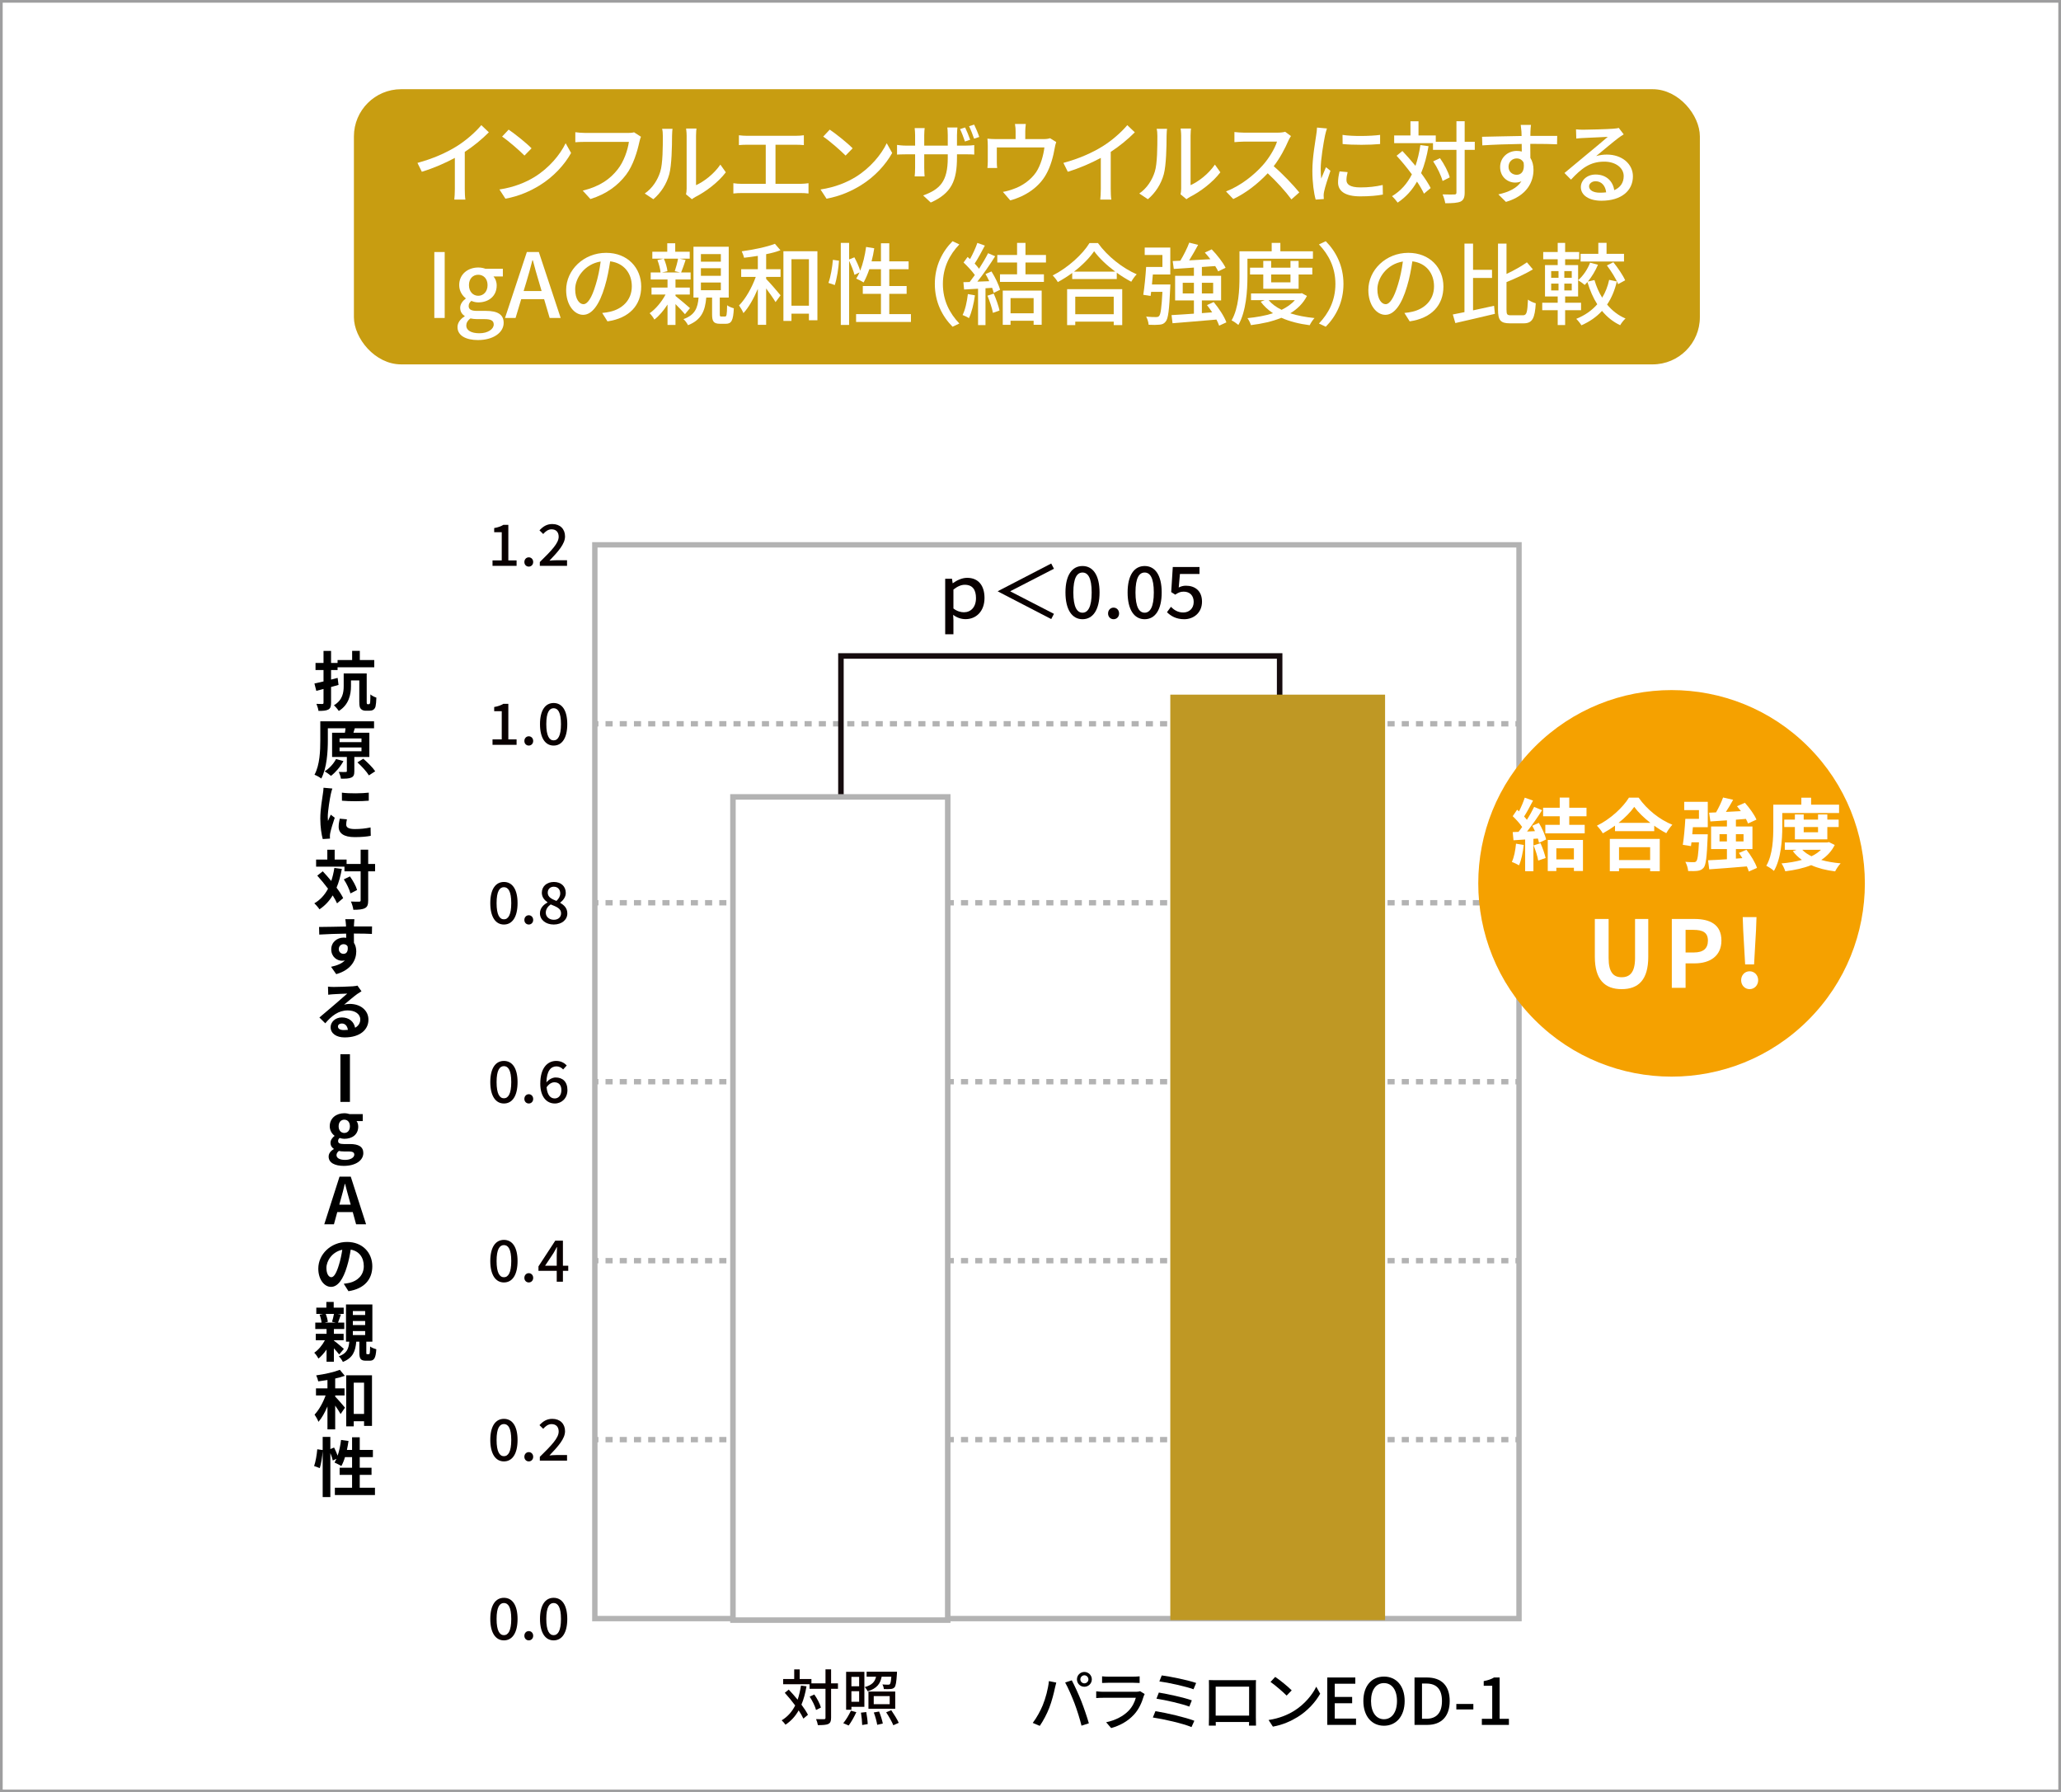 <?xml version="1.0" encoding="UTF-8"?><svg id="b" xmlns="http://www.w3.org/2000/svg" viewBox="0 0 1151.5 1001.5"><rect x="0" y="0" width="1151.5" height="1001.5" fill="#333333" stroke="none"/><defs><style>.e{fill:#bf9824;}.f,.g{stroke-width:3px;}.f,.g,.h{stroke:#b3b3b3;}.f,.g,.h,.i,.j{stroke-miterlimit:10;}.f,.g,.i{fill:none;}.g{stroke-dasharray:3.972 3.972;}.k{fill:#c89d11;}.l,.h,.j{fill:#fff;}.m{fill:#090000;}.h,.i{stroke-width:3.085px;}.i{stroke:#160c0e;}.j{stroke:#9e9e9f;stroke-width:1.5px;}.n{fill:#f5a100;}</style></defs><g id="c"><g id="d"><rect class="j" x=".75" y=".75" width="1150" height="1000"/><rect class="k" x="197.734" y="49.846" width="752" height="153.763" rx="26.383" ry="26.383"/><path class="l" d="M255.027,81.829c5.197-3.199,10.496-7.849,13.895-11.897l4.199,3.999c-3.797,3.849-8.496,7.698-13.445,10.947v20.745c0,2.05.1,4.799.35,5.898h-6.199c.15-1.1.301-3.849.301-5.898v-17.396c-5.248,2.849-11.848,5.748-18.447,7.748l-2.449-4.949c8.75-2.35,16.246-5.748,21.797-9.197Z"/><path class="l" d="M298.676,98.874c8.049-4.948,14.297-12.446,17.348-18.845l3.049,5.448c-3.6,6.499-9.748,13.297-17.545,18.096-5.051,3.1-11.398,6.049-19.146,7.448l-3.35-5.148c8.348-1.25,14.848-4.049,19.645-6.999ZM296.976,82.878l-3.949,4.05c-2.598-2.649-8.797-8.099-12.496-10.598l3.648-3.899c3.5,2.35,9.998,7.549,12.797,10.447Z"/><path class="l" d="M357.223,79.329c-1.1,5.099-3.398,13.047-7.449,18.346-4.547,5.948-10.797,10.697-19.895,13.547l-4.297-4.699c9.797-2.399,15.445-6.648,19.543-11.896,3.449-4.35,5.6-10.748,6.25-15.347h-24.545c-2.15,0-4.148.1-5.398.2v-5.599c1.4.2,3.748.399,5.398.399h24.244c.85,0,2.1-.05,3.199-.35l3.85,2.499c-.4.8-.65,1.899-.9,2.899Z"/><path class="l" d="M368.883,95.976c1.449-4.449,1.449-14.197,1.449-19.945,0-1.7-.102-2.899-.4-4.049h5.799c-.051.399-.25,2.249-.25,3.999,0,5.698-.199,16.346-1.551,21.345-1.5,5.498-4.648,10.397-8.898,13.996l-4.797-3.199c4.348-2.999,7.197-7.548,8.648-12.146ZM383.629,105.423v-29.593c0-2.05-.301-3.699-.301-3.999h5.799c-.051.3-.25,1.949-.25,3.999v27.644c4.35-1.95,9.998-6.199,13.596-11.497l3.051,4.299c-4.25,5.648-11.297,10.897-17.047,13.796-.898.5-1.5.95-1.898,1.25l-3.301-2.749c.199-.85.352-2,.352-3.149Z"/><path class="l" d="M417.281,75.88h27.344c1.551,0,3.148-.1,4.5-.3v5.499c-1.4-.15-3.051-.2-4.5-.2h-11.348v21.845h14.098c1.598,0,3.049-.2,4.348-.35v5.748c-1.35-.2-3.299-.25-4.348-.25h-32.992c-1.449,0-3.051.05-4.648.25v-5.748c1.5.25,3.199.35,4.648.35h13.445v-21.845h-10.547c-1.1,0-3.148.05-4.449.2v-5.499c1.301.2,3.301.3,4.449.3Z"/><path class="l" d="M478.078,98.874c8.047-4.948,14.297-12.446,17.346-18.845l3.049,5.448c-3.598,6.499-9.746,13.297-17.545,18.096-5.049,3.1-11.396,6.049-19.146,7.448l-3.348-5.148c8.348-1.25,14.846-4.049,19.645-6.999ZM476.379,82.878l-3.949,4.05c-2.6-2.649-8.797-8.099-12.496-10.598l3.648-3.899c3.5,2.35,9.996,7.549,12.797,10.447Z"/><path class="l" d="M520.029,113.171l-4.248-3.949c9.348-3.449,13.746-7.748,13.746-20.994v-2h-13.148v7.498c0,2,.152,4.149.201,4.849h-5.549c.102-.699.25-2.799.25-4.849v-7.498h-4.898c-2.35,0-4.398.1-5.199.15v-5.399c.65.101,2.898.4,5.199.4h4.898v-5.799c0-1.199-.1-2.699-.25-3.999h5.598c-.098.7-.25,2.199-.25,4.049v5.749h13.148v-5.799c0-1.999-.15-3.649-.25-4.349h5.648c-.051.699-.25,2.35-.25,4.349v5.799h4.648c2.449,0,4.051-.15,5-.3v5.299c-.75-.101-2.551-.15-4.949-.15h-4.699v1.699c0,12.897-2.949,20.046-14.646,25.244ZM542.023,78.079l-2.898,1c-.75-2.149-1.75-4.998-2.75-6.948l2.85-.899c.9,1.85,2.15,4.898,2.799,6.848ZM547.123,76.531l-2.9.949c-.75-2.199-1.799-4.998-2.799-6.948l2.85-.899c.949,1.899,2.199,4.898,2.85,6.898Z"/><path class="l" d="M572.828,73.431v4.299h10.098c2,0,3-.25,3.75-.5l3.449,2.149c-.352.851-.701,2.45-.852,3.399-.75,4.349-2.148,9.998-4.799,14.646-3.85,6.948-11.047,12.097-20.045,14.547l-4.098-4.749c1.898-.3,4.199-.95,5.996-1.649,4.602-1.55,9.598-4.949,12.598-9.398,2.6-3.999,4.051-9.447,4.6-13.796h-26.594v8.197c0,1,.049,2.45.201,3.3h-5.449c.1-1.05.199-2.5.199-3.6v-8.748c0-1.1-.051-2.898-.199-4.049,1.549.15,3,.25,4.848.25h10.898v-4.299c0-1.25-.051-2.35-.352-4.148h6.051c-.201,1.799-.301,2.898-.301,4.148Z"/><path class="l" d="M615.93,81.829c5.197-3.199,10.496-7.849,13.895-11.897l4.199,3.999c-3.797,3.849-8.496,7.698-13.445,10.947v20.745c0,2.05.1,4.799.35,5.898h-6.199c.15-1.1.301-3.849.301-5.898v-17.396c-5.248,2.849-11.848,5.748-18.447,7.748l-2.449-4.949c8.75-2.35,16.246-5.748,21.797-9.197Z"/><path class="l" d="M645.184,95.976c1.449-4.449,1.449-14.197,1.449-19.945,0-1.7-.1-2.899-.4-4.049h5.799c-.051.399-.25,2.249-.25,3.999,0,5.698-.199,16.346-1.549,21.345-1.5,5.498-4.65,10.397-8.898,13.996l-4.799-3.199c4.348-2.999,7.199-7.548,8.648-12.146ZM659.93,105.423v-29.593c0-2.05-.301-3.699-.301-3.999h5.799c-.049.3-.248,1.949-.248,3.999v27.644c4.348-1.95,9.996-6.199,13.596-11.497l3.049,4.299c-4.25,5.648-11.297,10.897-17.047,13.796-.898.5-1.5.95-1.898,1.25l-3.299-2.749c.199-.85.35-2,.35-3.149Z"/><path class="l" d="M719.826,78.63c-1.748,4.099-4.697,9.747-8.197,14.246,5.148,4.398,11.197,10.848,14.297,14.646l-4.398,3.899c-3.301-4.499-8.299-9.998-13.248-14.597-5.35,5.698-12.096,11.047-19.244,14.396l-4.051-4.249c8.098-3.1,15.598-9.098,20.547-14.646,3.398-3.799,6.746-9.298,7.947-13.197h-18.346c-1.949,0-4.648.25-5.449.301v-5.649c1,.15,3.898.351,5.449.351h18.545c1.85,0,3.498-.2,4.35-.5l3.25,2.399c-.352.5-1.102,1.749-1.451,2.6Z"/><path class="l" d="M740.332,75.58c-.848,4.099-2.449,13.497-2.449,18.846,0,1.749.102,3.499.301,5.349.85-2.05,1.85-4.499,2.648-6.349l2.5,2c-1.299,3.799-3.049,9.147-3.549,11.646-.15.7-.299,1.75-.25,2.3,0,.5.049,1.25.1,1.85l-4.549.3c-.998-3.499-1.85-9.397-1.85-16.146,0-7.448,1.602-15.945,2.15-19.944.199-1.25.4-2.8.449-4.149l5.549.5c-.35.899-.85,2.899-1.051,3.799ZM752.281,100.624c0,2.25,1.75,4.099,7.797,4.099,4.5,0,8.248-.399,12.447-1.35l.1,5.349c-3.148.601-7.297,1-12.646,1-8.498,0-12.396-2.949-12.396-7.798,0-1.8.25-3.699.85-6.148l4.498.399c-.449,1.75-.648,3.1-.648,4.449ZM771.076,75.38v5.1c-5.699.55-15.146.6-20.945,0l-.049-5.1c5.746.9,15.795.7,20.994,0Z"/><path class="l" d="M798.131,81.679c-.949,5.648-2.299,10.647-4.148,15.046,2.248,3.05,4.148,5.949,5.35,8.349l-3.75,3.149c-.898-1.95-2.25-4.3-3.898-6.749-2.699,4.799-6.25,8.698-10.797,11.747-.602-.899-2.199-2.749-3.15-3.599,4.898-2.949,8.498-7.049,11.098-12.197-2.699-3.649-5.699-7.298-8.549-10.397l3.25-2.649c2.398,2.5,4.898,5.398,7.297,8.298,1.201-3.499,2.102-7.348,2.75-11.597l4.549.6ZM823.975,83.729h-5.648v23.844c0,2.85-.65,4.199-2.248,5.049-1.701.75-4.4.95-8.598.95-.201-1.35-.852-3.55-1.5-4.949,2.998.1,5.697.1,6.547.05.852,0,1.199-.25,1.199-1.1v-23.844h-13.096v-3.749h-21.695v-4.299h9.1v-7.898h4.498v7.898h9.646v3.549h11.547v-11.497h4.6v11.497h5.648v4.499ZM805.98,101.124c-.75-2.899-2.949-7.548-5.25-10.947l3.799-1.8c2.35,3.3,4.699,7.748,5.449,10.747l-3.998,2Z"/><path class="l" d="M855.078,73.431c-.049.6-.049,1.5-.049,2.499h14.996l-.1,4.699c-2.949-.149-7.699-.25-14.947-.25.051,2.699.051,5.599.051,7.849,1.15,1.799,1.748,4.099,1.748,6.648,0,6.647-3.547,14.496-15.395,17.945l-4.25-4.199c5.898-1.3,10.498-3.499,12.898-7.348-1,.499-2.201.749-3.5.749-4.051,0-8.398-2.999-8.398-8.697,0-5.249,4.25-8.998,9.297-8.998,1,0,1.949.1,2.801.35,0-1.3-.051-2.799-.051-4.249-7.598.101-15.797.4-21.994.8l-.15-4.799c5.648-.1,14.945-.35,22.094-.449-.049-1.101-.049-1.95-.098-2.55-.152-1.6-.301-3.149-.402-3.649h5.75c-.15.65-.301,2.949-.301,3.649ZM847.381,97.675c2.6,0,4.549-2.05,3.898-6.748-.799-1.65-2.248-2.399-3.898-2.399-2.299,0-4.549,1.699-4.549,4.698,0,2.75,2.148,4.449,4.549,4.449Z"/><path class="l" d="M884.533,72.482c2.6,0,13.998-.301,16.697-.551,1.748-.149,2.648-.25,3.199-.449l2.748,3.599c-1.049.65-2.1,1.35-3.15,2.149-2.547,1.899-8.695,7.099-12.246,9.998,2-.6,4-.85,6-.85,8.348,0,14.545,5.148,14.545,12.146,0,7.948-6.348,13.646-17.596,13.646-6.898,0-11.496-3.049-11.496-7.598,0-3.699,3.299-7.049,8.246-7.049,6.199,0,9.75,3.999,10.398,8.748,3.449-1.499,5.299-4.199,5.299-7.848,0-4.699-4.6-8.099-10.848-8.099-7.998,0-12.697,3.749-18.596,10.048l-3.648-3.699c3.898-3.199,10.148-8.447,13.098-10.897,2.799-2.299,8.598-7.098,11.098-9.298-2.65.101-11.299.5-13.898.65-1.25.05-2.549.15-3.699.3l-.148-5.148c1.25.149,2.799.2,3.998.2ZM893.832,107.673c1.25,0,2.449-.051,3.547-.2-.398-3.649-2.598-6.198-5.898-6.198-2.098,0-3.648,1.35-3.648,2.849,0,2.199,2.449,3.55,6,3.55Z"/><path class="l" d="M242.658,140.831h5.799v36.841h-5.799v-36.841Z"/><path class="l" d="M255.609,182.771c0-2.299,1.449-4.449,3.998-5.998v-.25c-1.4-.85-2.5-2.3-2.5-4.549,0-2.149,1.549-3.999,3.1-5.1v-.199c-1.898-1.45-3.648-4.049-3.648-7.349,0-6.198,4.949-9.848,10.646-9.848,1.549,0,2.949.3,3.998.7h9.75v4.299h-5.25c1.051,1.1,1.801,2.949,1.801,5.049,0,5.998-4.551,9.447-10.299,9.447-1.248,0-2.65-.3-3.85-.85-.898.8-1.5,1.55-1.5,2.899,0,1.649,1.102,2.699,4.6,2.699h5.049c6.5,0,9.898,2,9.898,6.698,0,5.299-5.598,9.598-14.396,9.598-6.6,0-11.396-2.449-11.396-7.248ZM275.853,181.322c0-2.3-1.799-3-5.15-3h-4.148c-1.299,0-2.549-.149-3.699-.399-1.648,1.199-2.348,2.6-2.348,3.999,0,2.699,2.799,4.299,7.348,4.299,4.799,0,7.998-2.35,7.998-4.898ZM272.404,159.326c0-3.649-2.299-5.799-5.199-5.799s-5.197,2.1-5.197,5.799,2.348,5.948,5.197,5.948,5.199-2.249,5.199-5.948Z"/><path class="l" d="M294.355,140.831h6.699l12.195,36.841h-6.148l-3.098-10.497h-12.797l-3.15,10.497h-5.898l12.197-36.841ZM292.555,162.626h10.049l-1.451-4.949c-1.248-3.999-2.348-8.098-3.449-12.247h-.25c-1.049,4.199-2.199,8.248-3.398,12.247l-1.5,4.949Z"/><path class="l" d="M339.402,179.572l-2.949-4.699c1.699-.149,3.199-.399,4.449-.699,6.398-1.45,12.098-6.148,12.098-14.196,0-7.249-4.398-12.997-12.098-13.947-.699,4.499-1.551,9.348-3,14.047-3,10.197-7.148,15.846-12.098,15.846-4.947,0-9.496-5.498-9.496-13.847,0-11.197,9.797-20.795,22.344-20.795,11.996,0,19.596,8.398,19.596,18.846,0,10.498-6.697,17.696-18.846,19.445ZM325.957,169.974c2.248,0,4.598-3.249,6.896-10.947,1.25-3.949,2.15-8.498,2.75-12.896-8.998,1.449-14.248,9.247-14.248,15.446,0,5.748,2.451,8.397,4.602,8.397Z"/><path class="l" d="M382.703,175.573c-1.1-1.35-3.301-3.649-5.299-5.648v11.647h-4.449v-11.397c-2.15,3.349-4.748,6.398-7.348,8.397-.551-1.05-1.701-2.649-2.65-3.549,3.25-2.199,6.699-6.299,8.898-10.447h-7.848v-3.899h8.947v-4.499h-9.396v-3.948h5.498c-.15-1.9-.9-4.799-1.75-6.898l3.4-.8h-6.25v-3.85h8.348v-4.749h4.449v4.749h8.098v3.85h-5.748l3.449.75c-.85,2.499-1.699,5.099-2.498,6.948h5.297v3.948h-8.447v4.499h7.998v3.899h-7.998v.8c2.1,1.649,6.898,5.698,8.098,6.798l-2.799,3.399ZM370.906,144.531c1,2.199,1.799,5.049,2,6.998l-3,.7h9.996l-2.898-.7c.65-1.949,1.449-4.849,1.85-6.998h-7.947ZM405.047,176.872c.9,0,1.102-.7,1.199-6.299.801.7,2.65,1.4,3.75,1.7-.301,6.898-1.398,8.647-4.398,8.647h-3.301c-3.648,0-4.447-1.35-4.447-5.349v-9.298h-3.25c-.65,7.398-2.65,12.447-10.197,15.446-.449-1-1.648-2.649-2.549-3.399,6.398-2.249,7.998-6.248,8.447-12.047h-2.85v-28.393h19.695v28.393h-4.998v9.248c0,1.149.1,1.35.85,1.35h2.049ZM391.601,146.23h11.146v-4.249h-11.146v4.249ZM391.601,154.128h11.146v-4.249h-11.146v4.249ZM391.601,162.176h11.146v-4.299h-11.146v4.299Z"/><path class="l" d="M428.055,150.429h8.047v4.299h-8.047v1.149c1.949,1.95,6.898,7.648,8.047,9.148l-2.799,3.799c-1-1.8-3.299-4.999-5.248-7.648v20.345h-4.648v-20.095c-2.25,5.299-5.1,10.397-8.049,13.547-.5-1.3-1.6-3.1-2.451-4.299,3.65-3.649,7.25-10.048,9.35-15.946h-8.148v-4.299h9.299v-7.448c-2.602.45-5.25.75-7.699,1.05-.199-1-.801-2.55-1.301-3.6,6.551-.899,14.098-2.449,18.547-4.198l3.098,3.599c-2.348.899-5.098,1.649-7.996,2.199v8.398ZM456.697,140.381v38.591h-4.748v-3.699h-9.75v4.049h-4.498v-38.94h18.996ZM451.949,170.824v-25.993h-9.75v25.993h9.75Z"/><path class="l" d="M462.857,158.077c1.25-3.35,2.15-8.849,2.5-12.897l3.398.5c-.25,4.099-1.15,9.897-2.35,13.597l-3.549-1.199ZM508.945,175.523v4.398h-30.641v-4.398h13.895v-11.348h-10.146v-4.349h10.146v-9.397h-6.496c-.951,2.799-2.051,5.349-3.199,7.398-.951-.65-3-1.7-4.15-2.15.65-.999,1.299-2.149,1.85-3.448l-2.799,1.35c-.451-2-1.75-5.199-2.998-7.849v35.842h-4.65v-45.839h4.65v9.247l2.949-1.199c1.248,2.35,2.648,5.398,3.248,7.498,1.549-3.899,2.65-8.598,3.299-13.297l4.549.75c-.35,2.499-.9,4.949-1.498,7.298h5.246v-10.098h4.65v10.098h10.797v4.399h-10.797v9.397h9.697v4.349h-9.697v11.348h12.096Z"/><path class="l" d="M532.199,134.783l3.797,1.8c-5.447,5.698-9.195,12.896-9.195,22.095,0,9.197,3.748,16.396,9.195,22.095l-3.797,1.799c-5.699-5.748-9.898-13.746-9.898-23.894s4.199-18.146,9.898-23.895Z"/><path class="l" d="M544.707,165.026c-.65,4.698-1.801,9.547-3.352,12.746-.748-.55-2.598-1.399-3.547-1.749,1.5-2.999,2.449-7.398,2.949-11.697l3.949.7ZM553.953,151.679c2.051,3.249,4.1,7.498,4.801,10.247l-3.551,1.699c-.199-.8-.5-1.749-.898-2.799l-3.699.25v20.595h-4.15v-20.345c-2.85.199-5.498.35-7.799.449l-.398-4.099,3.5-.1c.949-1.2,1.898-2.5,2.898-3.899-1.551-2.199-4.1-4.898-6.299-6.998l2.25-3.1c.449.4.9.8,1.35,1.2,1.549-2.75,3.199-6.349,4.098-9.048l4.199,1.499c-1.799,3.399-3.898,7.349-5.699,10.048.951,1,1.801,1.999,2.451,2.899,1.949-2.999,3.748-6.099,5.049-8.698l3.949,1.7c-2.85,4.549-6.598,10.047-9.949,14.196l6.648-.25c-.648-1.399-1.348-2.749-2.098-3.999l3.348-1.449ZM555.203,164.075c1.35,2.999,2.699,6.898,3.25,9.447l-3.699,1.3c-.449-2.599-1.801-6.548-3.051-9.598l3.5-1.149ZM572.949,146.68v6.599h10.297v4.248h-24.543v-4.248h9.547v-6.599h-11.047v-4.199h11.047v-6.748h4.699v6.748h11.447v4.199h-11.447ZM560.252,162.376h21.744v19.095h-4.498v-2.249h-12.896v2.299h-4.35v-19.145ZM564.602,166.575v8.498h12.896v-8.498h-12.896Z"/><path class="l" d="M613.451,135.832c5.35,7.448,13.797,14.047,21.645,17.446-1.15,1.149-2.248,2.749-3.049,4.148-2.648-1.399-5.449-3.1-8.098-5.049v3.549h-24.895v-3.398c-2.549,1.899-5.299,3.599-8.047,5.099-.551-1.1-1.9-2.749-2.852-3.699,8.549-4.349,16.746-11.847,20.547-18.096h4.748ZM596.207,161.576h30.791v20.095h-4.748v-1.949h-21.496v1.949h-4.547v-20.095ZM623.098,151.779c-4.697-3.499-8.996-7.548-11.797-11.397-2.547,3.699-6.547,7.798-11.246,11.397h23.043ZM600.754,165.775v9.798h21.496v-9.798h-21.496Z"/><path class="l" d="M653.902,158.977s-.049,1.35-.098,1.949c-.551,12.297-1.102,17.146-2.551,18.796-.949,1.199-1.898,1.549-3.398,1.699-1.35.15-3.699.2-6.098.05-.102-1.35-.652-3.249-1.4-4.549,2.35.25,4.549.25,5.447.25.852,0,1.352-.1,1.801-.6.85-.899,1.398-4.499,1.85-13.497h-6.299l-.301,2.3-4.098-.65c.648-4.049,1.299-10.597,1.6-15.546h9.098v-6.698h-9.896v-4.149h14.295v15.047h-9.748c-.148,1.85-.35,3.799-.5,5.599h10.297ZM681.148,181.971c-.352-1-.852-2.149-1.5-3.399-8.848.8-18.047,1.5-24.545,2.05l-.549-4.549c3.398-.2,7.746-.45,12.496-.8v-7.398h-10.498v-13.746h10.498v-4.6l-11.246.75-.602-4.398,4.25-.2c1.848-2.999,3.848-6.998,4.998-10.098l4.949,1.25c-1.549,2.899-3.35,5.998-4.998,8.647,3.699-.199,7.746-.399,11.846-.649-1-1.3-2.049-2.6-3.1-3.699l3.85-1.8c2.998,3.1,6.35,7.349,7.748,10.298l-4.148,1.999c-.4-.85-.949-1.899-1.65-2.949l-7.447.5v4.949h10.746v13.746h-10.746v7.099l5.748-.45c-.9-1.399-1.9-2.799-2.9-4.049l3.75-1.699c2.898,3.449,5.949,8.098,7.098,11.347l-4.047,1.85ZM667.051,163.976v-5.949h-6.25v5.949h6.25ZM671.5,158.027v5.949h6.297v-5.949h-6.297Z"/><path class="l" d="M696.955,154.528c0,7.849-.699,19.445-5.049,27.044-.85-.75-2.799-2.1-3.799-2.55,4.049-7.099,4.4-17.246,4.4-24.494v-14.097h17.994v-4.698h4.85v4.698h18.195v4.149h-36.592v9.947ZM730.197,165.375c-2.1,4.148-5.35,7.298-9.299,9.697,4,1.3,8.598,2.149,13.547,2.649-.949.95-2.148,2.8-2.699,3.999-5.898-.75-11.246-2.1-15.846-4.148-5.049,2.099-10.896,3.349-16.994,4.099-.352-1.149-1.201-2.949-1.951-3.899,5.049-.499,9.947-1.35,14.297-2.749-2.748-1.8-5.049-3.949-6.898-6.448l2.25-.85h-7.648v-3.749h27.543l.85-.15,2.85,1.55ZM705.805,161.376v-7.998h-7.398v-3.799h7.398v-3.8h4.398v3.8h10.797v-3.8h4.549v3.8h7.646v3.799h-7.646v7.998h-19.744ZM708.803,167.725c1.799,2.149,4.248,3.948,7.248,5.398,2.949-1.45,5.5-3.199,7.398-5.398h-14.646ZM710.203,153.378v4.398h10.797v-4.398h-10.797Z"/><path class="l" d="M740.707,182.571l-3.801-1.799c5.449-5.699,9.199-12.897,9.199-22.095,0-9.198-3.75-16.396-9.199-22.095l3.801-1.8c5.699,5.749,9.898,13.747,9.898,23.895s-4.199,18.146-9.898,23.894Z"/><path class="l" d="M787.602,179.572l-2.949-4.699c1.699-.149,3.199-.399,4.449-.699,6.398-1.45,12.098-6.148,12.098-14.196,0-7.249-4.398-12.997-12.098-13.947-.699,4.499-1.549,9.348-3,14.047-2.998,10.197-7.146,15.846-12.096,15.846s-9.498-5.498-9.498-13.847c0-11.197,9.797-20.795,22.344-20.795,11.998,0,19.598,8.398,19.598,18.846,0,10.498-6.699,17.696-18.848,19.445ZM774.156,169.974c2.25,0,4.598-3.249,6.898-10.947,1.25-3.949,2.148-8.498,2.75-12.896-9,1.449-14.248,9.247-14.248,15.446,0,5.748,2.451,8.397,4.6,8.397Z"/><path class="l" d="M823.004,173.423c3.801-.8,7.85-1.699,11.748-2.549l.451,4.498c-7.699,1.85-15.947,3.749-22.096,5.149l-1.4-4.799c1.9-.351,4.1-.8,6.5-1.3v-38.291h4.797v14.646h10.598v4.549h-10.598v18.096ZM850.898,176.172c2.148,0,2.449-1.749,2.799-8.747,1.15.899,3.049,1.699,4.35,2.049-.5,8.248-1.801,11.197-6.75,11.197h-7.697c-5.248,0-6.648-1.699-6.648-7.748v-36.791h4.748v16.946c4.301-2,8.549-4.449,11.398-6.499l3.35,3.949c-4.248,2.55-9.697,5.049-14.748,7.099v15.346c0,2.8.352,3.199,2.5,3.199h6.699Z"/><path class="l" d="M881.703,148.129v17.546h-7.248v3.499h8.896v4.149h-8.896v8.298h-4.15v-8.298h-8.646v-4.149h8.646v-3.499h-7.098v-17.546h7.098v-3.249h-8.098v-4.049h8.098v-5.099h4.15v5.099h7.848v4.049h-7.848v3.249h7.248ZM866.656,155.228h4.1v-3.749h-4.1v3.749ZM866.656,162.276h4.1v-3.799h-4.1v3.799ZM878.152,151.479h-4.148v3.749h4.148v-3.749ZM878.152,158.477h-4.148v3.799h4.148v-3.799ZM903.348,157.277c-1.199,4.949-2.949,9.248-5.449,12.897,2.801,3.399,6.25,6.099,10.297,7.798-1,.85-2.348,2.6-2.998,3.749-3.998-1.899-7.35-4.599-10.146-7.998-3.051,3.35-6.85,5.999-11.498,8.048-.6-.999-2-2.799-2.9-3.599,4.85-1.949,8.75-4.699,11.748-8.148-2.299-3.599-4.1-7.798-5.498-12.446-.5.6-1,1.149-1.5,1.649-.852-.7-2.648-2.05-3.699-2.649,2.799-2.399,5.299-6.099,6.699-9.798l4.398,1.149c-1.4,3.35-3.449,6.749-5.648,9.398l3.699-.85c1,3.549,2.449,6.848,4.297,9.847,1.801-2.898,3.102-6.248,3.9-9.947l4.299.899ZM907.348,146.13h-24.246v-4.299h9.898v-6.148h4.598v6.148h9.75v4.299ZM901.398,146.53c2.5,3.1,5.398,7.349,6.598,10.098l-3.949,2.149c-1.049-2.799-3.799-7.198-6.248-10.447l3.6-1.8Z"/><path d="M189.144,382.732c-1.367.396-2.771.792-4.176,1.152v8.786c0,2.125-.361,3.169-1.549,3.817-1.225.648-2.953.756-5.475.756-.107-1.08-.684-2.809-1.152-3.925,1.369.072,2.846.072,3.314.072.467-.036.648-.181.648-.685v-7.706l-4.033,1.044-1.045-4.105c1.439-.287,3.205-.684,5.078-1.152v-6.373h-4.467v-3.962h4.467v-6.733h4.213v6.733h3.637v-1.62h8.139v-5.149h4.285v5.149h8.066v4.033h-20.49v1.549h-3.637v5.329c1.225-.288,2.447-.612,3.672-.937l.504,3.926ZM206.035,393.498c.215,0,.395-.071.504-.18.145-.144.215-.433.287-1.08.072-.721.109-2.269.109-4.214.828.721,2.232,1.44,3.348,1.801-.035,1.873-.252,4.033-.467,4.934-.252.9-.686,1.477-1.297,1.873-.541.359-1.441.504-2.197.504h-2.088c-.865,0-1.945-.288-2.521-.937-.684-.648-.973-1.477-.973-4.142v-11.848h-4.645v3.205c0,4.574-1.152,10.407-6.807,13.864-.539-.864-1.943-2.521-2.736-3.169,4.934-2.953,5.473-7.166,5.473-10.803v-6.986h12.857v15.665c0,.72,0,1.152.143,1.332.072.108.217.18.361.18h.648Z"/><path d="M197.969,422.981v7.959c0,1.944-.361,2.988-1.729,3.564-1.369.612-3.205.612-5.762.612-.145-1.152-.686-2.665-1.189-3.781,1.584.072,3.312.072,3.818.036.539,0,.684-.108.684-.54v-7.851h-8.246v-13.54h7.166c.145-.864.287-1.729.324-2.484h-9.867v6.77c0,6.122-.504,15.377-3.674,21.318-.828-.72-2.701-1.729-3.781-2.124,2.99-5.51,3.242-13.576,3.242-19.194v-10.659h30.033v3.89h-11.271l.504.036-.756,2.448h8.895v13.54h-8.391ZM191.883,425.285c-1.693,3.169-4.395,6.302-6.951,8.247-.828-.721-2.52-1.945-3.529-2.521,2.557-1.584,5.006-4.249,6.338-6.878l4.143,1.152ZM189.721,414.699h12.244v-2.053h-12.244v2.053ZM189.721,419.776h12.244v-2.088h-12.244v2.088ZM202.973,423.953c2.377,2.089,5.33,4.97,6.662,7.022l-3.527,2.305c-1.189-2.053-4.033-5.114-6.41-7.274l3.275-2.053Z"/><path d="M185.687,440.616c-.287.685-.719,2.485-.863,3.134-.504,2.305-1.693,9.29-1.693,12.783,0,.648.037,1.513.109,2.197.539-1.188,1.08-2.377,1.549-3.493l2.232,1.692c-1.01,2.917-2.162,6.733-2.521,8.57-.107.468-.18,1.261-.18,1.62,0,.36,0,.973.035,1.477l-4.033.252c-.684-2.412-1.367-6.697-1.367-11.415,0-5.258,1.08-11.163,1.439-13.828.145-.973.361-2.305.361-3.421l4.932.432ZM193.826,457.829c-.287,1.152-.395,2.017-.395,2.952,0,1.549,1.295,2.485,4.861,2.485,3.133,0,5.725-.288,8.75-.9l.107,4.682c-2.268.432-5.076.72-9.039.72-6.049,0-8.895-2.196-8.895-5.762,0-1.477.252-2.917.613-4.537l3.996.36ZM206.035,442.92v4.502c-4.285.36-10.623.396-14.98,0l-.037-4.502c4.285.576,11.271.433,15.018,0Z"/><path d="M190.982,485.544c-.686,3.89-1.656,7.383-2.953,10.479,1.584,2.089,2.881,4.105,3.709,5.834l-3.422,2.917c-.576-1.297-1.404-2.809-2.447-4.43-1.91,3.169-4.357,5.762-7.383,7.778-.504-.864-1.98-2.557-2.881-3.349,3.35-1.945,5.834-4.718,7.67-8.175-1.908-2.557-4.033-5.113-6.014-7.31l3.061-2.413c1.549,1.656,3.205,3.493,4.754,5.401.756-2.232,1.332-4.646,1.729-7.274l4.178.54ZM209.564,486.877h-3.854v16.205c0,2.412-.434,3.673-1.801,4.356-1.369.757-3.494.937-6.482.937-.145-1.26-.756-3.312-1.369-4.609,2.018.108,3.963.072,4.574.072.648,0,.865-.18.865-.756v-16.205h-9.039v-2.593h-15.846v-3.961h6.266v-5.51h4.105v5.51h6.662v2.448h7.852v-7.994h4.213v7.994h3.854v4.105ZM195.519,489.722c1.691,2.377,3.42,5.474,3.996,7.599l-3.709,1.908c-.539-2.125-2.088-5.401-3.709-7.851l3.422-1.656Z"/><path d="M207.799,521.87c-2.088-.108-5.365-.217-10.082-.217.035,1.765.035,3.638.035,5.186.865,1.297,1.297,2.989,1.297,4.826,0,4.609-2.701,10.299-11.199,12.676l-2.881-4.105c3.312-.721,6.014-1.765,7.705-3.565-.504.108-1.043.181-1.619.181-2.701,0-5.979-2.125-5.979-6.374,0-3.962,3.205-6.554,6.949-6.554.506,0,.938.035,1.406.107l-.037-2.341c-5.293.072-10.73.288-15.016.54l-.109-4.249c3.961,0,10.336-.18,15.053-.252,0-.433-.035-.828-.035-1.08-.109-1.152-.217-2.449-.361-3.025h5.078c-.072.576-.217,2.413-.217,2.989,0,.288-.035.648-.035,1.08,3.529,0,8.246-.036,10.119,0l-.072,4.178ZM191.918,532.997c1.477,0,2.736-1.116,2.305-4.178-.504-.828-1.297-1.224-2.268-1.224-1.334,0-2.666.972-2.666,2.772,0,1.621,1.262,2.629,2.629,2.629Z"/><path d="M201.965,553.909c-.828.504-1.656,1.009-2.412,1.549-1.873,1.332-5.15,4.177-7.311,5.941,1.152-.324,2.053-.432,3.17-.432,5.941,0,10.441,3.564,10.441,8.822,0,5.546-4.645,9.903-13.322,9.903-4.646,0-7.814-2.233-7.814-5.727,0-2.809,2.557-5.438,6.266-5.438,4.213,0,6.805,2.521,7.418,5.762,1.873-1.044,2.881-2.629,2.881-4.645,0-3.025-2.918-5.042-6.986-5.042-5.221,0-8.967,2.989-12.568,7.202l-3.275-3.241c2.447-2.017,6.59-5.617,8.643-7.346,1.908-1.657,5.186-4.502,6.914-6.014-1.801.036-5.906.252-7.744.359-1.008.072-2.051.145-2.881.288l-.143-4.537c.973.108,2.16.18,3.205.18,1.801,0,8.605-.18,10.623-.359,1.404-.108,2.195-.252,2.629-.396l2.268,3.169ZM194.367,575.479c-.289-2.16-1.512-3.564-3.385-3.564-1.297,0-2.16.72-2.16,1.656,0,1.296,1.223,2.017,3.275,2.017.793,0,1.549-.036,2.27-.108Z"/><path d="M190.187,589.081h5.328v26.647h-5.328v-26.647Z"/><path d="M183.615,646.294c0-1.693,1.045-3.133,2.881-4.178v-.18c-1.045-.685-1.836-1.729-1.836-3.385,0-1.513,1.045-2.917,2.232-3.781v-.145c-1.369-1.008-2.664-2.917-2.664-5.258,0-4.753,3.852-7.31,8.137-7.31,1.117,0,2.197.216,3.025.504h7.275v3.89h-3.457c.539.684.936,1.8.936,3.061,0,4.537-3.457,6.842-7.779,6.842-.791,0-1.729-.18-2.592-.468-.576.468-.865.937-.865,1.729,0,1.08.793,1.656,3.17,1.656h3.422c4.861,0,7.49,1.513,7.49,5.042,0,4.068-4.215,7.166-10.947,7.166-4.754,0-8.428-1.621-8.428-5.186ZM197.947,645.213c0-1.44-1.188-1.8-3.348-1.8h-2.449c-1.225,0-2.09-.108-2.809-.288-.9.72-1.332,1.512-1.332,2.341,0,1.692,1.871,2.664,4.824,2.664,3.025,0,5.113-1.332,5.113-2.917ZM195.5,629.368c0-2.376-1.334-3.709-3.135-3.709-1.799,0-3.168,1.333-3.168,3.709,0,2.377,1.404,3.709,3.168,3.709,1.766,0,3.135-1.332,3.135-3.709Z"/><path d="M197.084,677.286h-8.643l-1.873,6.842h-5.4l8.533-26.648h6.266l8.57,26.648h-5.58l-1.873-6.842ZM195.932,673.145l-.793-2.917c-.828-2.772-1.549-5.834-2.34-8.715h-.145c-.684,2.917-1.477,5.942-2.268,8.715l-.793,2.917h6.338Z"/><path d="M192.062,717.356c1.369-.144,2.305-.359,3.277-.54,4.43-1.08,7.922-4.249,7.922-9.326,0-4.826-2.629-8.427-7.311-9.219-.469,2.952-1.08,6.193-2.088,9.435-2.09,7.058-5.078,11.379-8.895,11.379-3.891,0-7.131-4.285-7.131-10.19,0-8.03,7.021-14.908,16.098-14.908,8.605,0,14.08,6.014,14.08,13.611,0,7.311-4.502,12.568-13.324,13.9l-2.629-4.142ZM189.361,706.805c.793-2.557,1.441-5.546,1.873-8.463-5.762,1.225-8.859,6.302-8.859,10.119,0,3.529,1.404,5.222,2.736,5.222,1.441,0,2.811-2.16,4.25-6.878Z"/><path d="M189.506,756.848c-.648-.864-1.801-2.196-2.953-3.421v7.49h-4.105v-6.806c-1.369,1.98-2.953,3.745-4.502,5.041-.539-1.008-1.547-2.484-2.375-3.276,2.232-1.477,4.5-4.178,5.977-6.986h-5.113v-3.565h6.014v-2.7h-6.301v-3.565h3.527c-.143-1.296-.576-3.061-1.115-4.465l1.908-.396h-3.744v-3.493h5.617v-3.205h4.105v3.205h5.58v3.493h-3.348l1.801.324c-.613,1.692-1.152,3.312-1.621,4.537h3.492v3.565h-5.797v2.7h5.438v3.565h-5.438v.216c1.584,1.152,4.754,3.89,5.582,4.646l-2.629,3.097ZM181.978,734.198c.613,1.404,1.045,3.205,1.189,4.43l-1.801.432h6.266l-2.125-.468c.361-1.225.865-3.025,1.08-4.394h-4.609ZM206.07,756.704c.541,0,.648-.469.721-4.321.721.648,2.377,1.261,3.457,1.548-.324,5.15-1.332,6.41-3.709,6.41h-2.09c-3.023,0-3.672-1.152-3.672-4.609v-6.014h-1.729c-.469,5.294-1.838,9.075-7.49,11.308-.396-.937-1.441-2.413-2.27-3.133,4.574-1.621,5.51-4.285,5.871-8.175h-1.838v-20.814h14.729v20.814h-3.385v5.978c0,.9.072,1.009.469,1.009h.936ZM197.141,734.81h6.877v-2.197h-6.877v2.197ZM197.141,740.427h6.877v-2.269h-6.877v2.269ZM197.141,746.009h6.877v-2.232h-6.877v2.232Z"/><path d="M187.273,780.388c1.439,1.44,4.682,5.222,5.473,6.193l-2.449,3.565c-.684-1.225-1.836-3.024-3.023-4.718v13.288h-4.322v-12.819c-1.439,3.385-3.133,6.481-5.041,8.606-.396-1.261-1.441-2.953-2.16-4.033,2.447-2.593,4.752-6.734,6.158-10.695h-5.367v-3.961h6.41v-4.682c-1.764.288-3.492.54-5.148.756-.182-.972-.686-2.412-1.152-3.349,4.682-.648,9.938-1.801,13.215-3.097l2.773,3.349c-1.584.576-3.457,1.08-5.365,1.513v5.51h5.221v3.961h-5.221v.612ZM207.836,768.504v28.269h-4.43v-2.593h-5.762v2.845h-4.213v-28.521h14.404ZM203.406,790.075v-17.465h-5.762v17.465h5.762Z"/><path d="M209.492,831.331v4.069h-22.398v-4.069h9.613v-7.202h-6.949v-3.997h6.949v-5.905h-3.961c-.539,1.872-1.26,3.601-2.016,4.969-.865-.54-2.809-1.512-3.818-1.944.361-.648.721-1.332,1.08-2.089l-2.051.937c-.217-1.08-.758-2.665-1.369-4.141v24.595h-4.285v-25.747c-.217,3.024-.793,6.985-1.621,9.542l-3.168-1.152c.863-2.376,1.512-6.409,1.764-9.362l3.025.432v-7.346h4.285v6.806l2.088-.864c.721,1.404,1.477,3.133,1.98,4.537.9-2.628,1.549-5.726,1.91-8.786l4.176.576c-.252,1.692-.539,3.385-.9,5.006h2.881v-7.059h4.285v7.059h7.348v4.033h-7.348v5.905h6.59v3.997h-6.59v7.202h8.5Z"/><rect class="f" x="332.34" y="304.443" width="516.346" height="600"/><line class="f" x1="332.34" y1="504.443" x2="334.34" y2="504.443"/><line class="g" x1="338.311" y1="504.443" x2="844.701" y2="504.443"/><line class="f" x1="846.686" y1="504.443" x2="848.686" y2="504.443"/><line class="f" x1="332.34" y1="604.443" x2="334.34" y2="604.443"/><line class="g" x1="338.311" y1="604.443" x2="844.701" y2="604.443"/><line class="f" x1="846.686" y1="604.443" x2="848.686" y2="604.443"/><line class="f" x1="332.34" y1="704.443" x2="334.34" y2="704.443"/><line class="g" x1="338.311" y1="704.443" x2="844.701" y2="704.443"/><line class="f" x1="846.686" y1="704.443" x2="848.686" y2="704.443"/><line class="f" x1="332.34" y1="804.443" x2="334.34" y2="804.443"/><line class="g" x1="338.311" y1="804.443" x2="844.701" y2="804.443"/><line class="f" x1="846.686" y1="804.443" x2="848.686" y2="804.443"/><path class="m" d="M450.6,942.289c-.646,3.842-1.564,7.241-2.822,10.233,1.531,2.073,2.822,4.045,3.637,5.677l-2.549,2.142c-.611-1.325-1.529-2.923-2.65-4.589-1.836,3.264-4.25,5.915-7.344,7.989-.41-.612-1.496-1.87-2.143-2.448,3.332-2.006,5.779-4.793,7.547-8.295-1.836-2.481-3.875-4.964-5.814-7.071l2.211-1.802c1.633,1.699,3.332,3.672,4.965,5.644.814-2.38,1.426-4.998,1.869-7.888l3.094.408ZM468.176,943.683h-3.842v16.217c0,1.938-.443,2.855-1.529,3.434-1.156.51-2.992.646-5.848.646-.137-.918-.578-2.413-1.02-3.365,2.039.068,3.875.068,4.453.034.578,0,.816-.17.816-.748v-16.217h-8.908v-2.55h-14.754v-2.924h6.186v-5.371h3.061v5.371h6.561v2.414h7.855v-7.819h3.127v7.819h3.842v3.06ZM455.937,955.514c-.512-1.972-2.008-5.134-3.57-7.445l2.584-1.224c1.598,2.243,3.195,5.27,3.705,7.31l-2.719,1.359Z"/><path class="m" d="M471.137,962.891c1.428-1.699,3.16-4.521,4.283-6.969l3.025.815c-1.156,2.55-2.82,5.508-4.283,7.445l-3.025-1.292ZM475.691,955.378h-2.957v-21.18h10.199v19.548h-7.242v1.632ZM475.691,937.02v5.235h4.318v-5.235h-4.318ZM480.01,950.924v-5.881h-4.318v5.881h4.318ZM483.988,956.67c.406,2.176.781,5.031.814,6.731l-3.094.51c-.033-1.734-.307-4.691-.68-6.901l2.959-.34ZM492.588,936.918c-.748,3.875-2.617,6.595-7.818,8.159-.273-.714-1.055-1.802-1.666-2.346,4.215-1.156,5.711-3.026,6.357-5.813h-5.27v-2.788h16.965s0,.714-.035,1.122c-.305,4.76-.645,6.833-1.359,7.615-.578.611-1.223.85-2.141.918-.783.102-2.279.102-3.809.034-.068-.816-.375-1.87-.816-2.584,1.359.136,2.652.136,3.195.136.477,0,.781-.034.986-.306.373-.374.611-1.496.816-4.147h-5.406ZM500.17,954.834h-14.959v-9.621h14.959v9.621ZM497.076,947.763h-8.908v4.521h8.908v-4.521ZM491.16,956.364c.883,2.143,1.77,4.964,2.074,6.731l-3.129.714c-.27-1.768-1.053-4.691-1.902-6.901l2.957-.544ZM497.961,955.65c1.496,2.176,3.363,5.168,4.18,7.038l-3.025,1.359c-.748-1.87-2.516-4.997-4.01-7.241l2.855-1.156Z"/><path class="m" d="M275.176,413.157h5.154v-15.751h-4.225v-2.337c2.207-.384,3.777-.96,5.121-1.792h2.785v19.88h4.609v3.041h-13.445v-3.041Z"/><path class="m" d="M292.969,414.053c0-1.537,1.088-2.625,2.465-2.625,1.375,0,2.465,1.088,2.465,2.625,0,1.504-1.09,2.561-2.465,2.561-1.377,0-2.465-1.057-2.465-2.561Z"/><path class="m" d="M301.703,404.641c0-7.715,2.945-11.812,7.619-11.812,4.705,0,7.619,4.129,7.619,11.812,0,7.715-2.914,11.973-7.619,11.973-4.674,0-7.619-4.258-7.619-11.973ZM313.42,404.641c0-6.595-1.697-8.899-4.098-8.899s-4.098,2.305-4.098,8.899,1.697,9.06,4.098,9.06,4.098-2.465,4.098-9.06Z"/><line class="f" x1="332.34" y1="404.443" x2="334.34" y2="404.443"/><line class="g" x1="338.311" y1="404.443" x2="844.701" y2="404.443"/><line class="f" x1="846.686" y1="404.443" x2="848.686" y2="404.443"/><path class="m" d="M275.176,313.157h5.154v-15.751h-4.225v-2.337c2.207-.384,3.777-.96,5.121-1.792h2.785v19.88h4.609v3.041h-13.445v-3.041Z"/><path class="m" d="M292.969,314.053c0-1.537,1.088-2.625,2.465-2.625,1.375,0,2.465,1.088,2.465,2.625,0,1.504-1.09,2.561-2.465,2.561-1.377,0-2.465-1.057-2.465-2.561Z"/><path class="m" d="M301.605,314.053c6.564-6.435,10.533-10.532,10.533-14.118,0-2.497-1.344-4.161-4.002-4.161-1.855,0-3.393,1.184-4.641,2.625l-2.082-2.049c2.018-2.177,4.098-3.521,7.172-3.521,4.32,0,7.105,2.753,7.105,6.914,0,4.194-3.809,8.42-8.707,13.542,1.186-.128,2.689-.225,3.842-.225h5.986v3.138h-15.207v-2.145Z"/><path class="m" d="M273.928,504.641c0-7.715,2.945-11.812,7.619-11.812,4.707,0,7.619,4.129,7.619,11.812,0,7.715-2.912,11.973-7.619,11.973-4.674,0-7.619-4.258-7.619-11.973v0ZM285.644,504.641c0-6.595-1.697-8.899-4.098-8.899-2.402,0-4.098,2.305-4.098,8.899s1.695,9.06,4.098,9.06c2.4,0,4.098-2.465,4.098-9.06v0Z"/><path class="m" d="M292.969,514.053c0-1.537,1.088-2.625,2.465-2.625,1.375,0,2.465,1.088,2.465,2.625,0,1.504-1.09,2.561-2.465,2.561-1.377,0-2.465-1.057-2.465-2.561Z"/><path class="m" d="M301.672,510.339c0-2.913,2.047-4.866,4.225-6.019v-.128c-1.76-1.248-3.17-2.945-3.17-5.346,0-3.65,2.883-6.019,6.723-6.019,4.098,0,6.66,2.528,6.66,6.146,0,2.368-1.664,4.321-3.105,5.378v.16c2.08,1.217,3.969,2.849,3.969,5.922,0,3.49-3.074,6.179-7.619,6.179-4.416,0-7.682-2.625-7.682-6.274v0ZM313.484,510.339c0-2.721-2.594-3.649-5.795-4.962-1.6,1.12-2.752,2.689-2.752,4.609,0,2.337,1.951,3.97,4.48,3.97,2.434,0,4.066-1.408,4.066-3.617v0ZM313.004,499.199c0-2.112-1.312-3.713-3.617-3.713-1.922,0-3.363,1.28-3.363,3.361,0,2.465,2.242,3.553,4.867,4.577,1.377-1.28,2.113-2.688,2.113-4.226Z"/><path class="m" d="M273.928,604.641c0-7.715,2.945-11.812,7.619-11.812,4.707,0,7.619,4.129,7.619,11.812,0,7.715-2.912,11.973-7.619,11.973-4.674,0-7.619-4.258-7.619-11.973ZM285.644,604.641c0-6.595-1.697-8.899-4.098-8.899-2.402,0-4.098,2.305-4.098,8.899s1.695,9.06,4.098,9.06c2.4,0,4.098-2.465,4.098-9.06Z"/><path class="m" d="M292.969,614.053c0-1.537,1.088-2.625,2.465-2.625,1.375,0,2.465,1.088,2.465,2.625,0,1.504-1.09,2.561-2.465,2.561-1.377,0-2.465-1.057-2.465-2.561Z"/><path class="m" d="M301.863,605.505c0-9.027,4.227-12.677,8.898-12.677,2.625,0,4.547,1.12,5.891,2.528l-2.016,2.241c-.865-1.024-2.305-1.729-3.715-1.729-2.977,0-5.473,2.241-5.633,8.964,1.375-1.697,3.426-2.754,5.121-2.754,3.938,0,6.627,2.338,6.627,7.075,0,4.514-3.201,7.459-7.043,7.459-4.482,0-8.131-3.554-8.131-11.108ZM305.385,607.554c.385,4.258,2.08,6.242,4.576,6.242,2.051,0,3.684-1.729,3.684-4.642,0-2.817-1.41-4.386-3.906-4.386-1.312,0-2.945.736-4.354,2.785Z"/><path class="m" d="M273.928,704.641c0-7.715,2.945-11.812,7.619-11.812,4.707,0,7.619,4.129,7.619,11.812,0,7.715-2.912,11.973-7.619,11.973-4.674,0-7.619-4.258-7.619-11.973ZM285.644,704.641c0-6.595-1.697-8.899-4.098-8.899-2.402,0-4.098,2.305-4.098,8.899s1.695,9.06,4.098,9.06c2.4,0,4.098-2.465,4.098-9.06Z"/><path class="m" d="M292.969,714.053c0-1.537,1.088-2.625,2.465-2.625,1.375,0,2.465,1.088,2.465,2.625,0,1.504-1.09,2.561-2.465,2.561-1.377,0-2.465-1.057-2.465-2.561Z"/><path class="m" d="M311.051,710.116h-10.211v-2.466l9.379-14.373h4.289v13.989h2.977v2.85h-2.977v6.082h-3.457v-6.082ZM311.051,707.266v-5.794c0-1.281.096-3.33.16-4.61h-.129c-.574,1.152-1.215,2.241-1.887,3.426l-4.645,6.979h6.5Z"/><path class="m" d="M273.928,804.641c0-7.715,2.945-11.812,7.619-11.812,4.707,0,7.619,4.129,7.619,11.812,0,7.715-2.912,11.973-7.619,11.973-4.674,0-7.619-4.258-7.619-11.973ZM285.644,804.641c0-6.595-1.697-8.899-4.098-8.899-2.402,0-4.098,2.305-4.098,8.899s1.695,9.06,4.098,9.06c2.4,0,4.098-2.465,4.098-9.06Z"/><path class="m" d="M292.969,814.053c0-1.537,1.088-2.625,2.465-2.625,1.375,0,2.465,1.088,2.465,2.625,0,1.504-1.09,2.561-2.465,2.561-1.377,0-2.465-1.057-2.465-2.561Z"/><path class="m" d="M301.605,814.053c6.564-6.435,10.533-10.532,10.533-14.118,0-2.497-1.344-4.161-4.002-4.161-1.855,0-3.393,1.184-4.641,2.625l-2.082-2.049c2.018-2.177,4.098-3.521,7.172-3.521,4.32,0,7.105,2.753,7.105,6.914,0,4.194-3.809,8.42-8.707,13.542,1.186-.128,2.689-.225,3.842-.225h5.986v3.138h-15.207v-2.145Z"/><path class="m" d="M273.928,904.641c0-7.715,2.945-11.812,7.619-11.812,4.707,0,7.619,4.129,7.619,11.812,0,7.715-2.912,11.973-7.619,11.973-4.674,0-7.619-4.258-7.619-11.973ZM285.644,904.641c0-6.595-1.697-8.899-4.098-8.899-2.402,0-4.098,2.305-4.098,8.899s1.695,9.06,4.098,9.06c2.4,0,4.098-2.465,4.098-9.06Z"/><path class="m" d="M292.969,914.053c0-1.537,1.088-2.625,2.465-2.625,1.375,0,2.465,1.088,2.465,2.625,0,1.504-1.09,2.561-2.465,2.561-1.377,0-2.465-1.057-2.465-2.561Z"/><path class="m" d="M301.703,904.641c0-7.715,2.945-11.812,7.619-11.812,4.705,0,7.619,4.129,7.619,11.812,0,7.715-2.914,11.973-7.619,11.973-4.674,0-7.619-4.258-7.619-11.973ZM313.42,904.641c0-6.595-1.697-8.899-4.098-8.899s-4.098,2.305-4.098,8.899,1.697,9.06,4.098,9.06,4.098-2.465,4.098-9.06Z"/><polyline class="i" points="469.838 745.489 469.838 366.542 714.951 366.542 714.951 745.489"/><path class="m" d="M528.088,323.404h3.801l.361,2.48h.119c2.201-1.6,5.08-3,8.002-3,6.361,0,9.682,4.44,9.682,11.242,0,7.521-4.721,11.843-10.561,11.843-2.482,0-4.844-.801-6.963-2.4l.16,3v7.842h-4.602v-31.007ZM545.293,334.206c0-4.602-1.883-7.441-6.281-7.441-2.002,0-4.121.92-6.322,2.681v10.562c2,1.601,4.24,2.121,5.842,2.121,3.84,0,6.762-2.801,6.762-7.922Z"/><path class="m" d="M564.527,330.325v.16l24.324,12.522-1.52,2.921-29.805-15.443v-.16l29.805-15.443,1.52,2.921-24.324,12.522Z"/><path class="m" d="M595.285,331.045c0-9.642,3.682-14.763,9.523-14.763,5.879,0,9.521,5.161,9.521,14.763,0,9.643-3.643,14.964-9.521,14.964-5.842,0-9.523-5.321-9.523-14.964ZM609.93,331.045c0-8.241-2.121-11.122-5.121-11.122-3.002,0-5.121,2.881-5.121,11.122,0,8.242,2.119,11.322,5.121,11.322,3,0,5.121-3.08,5.121-11.322Z"/><path class="m" d="M619.086,342.808c0-1.92,1.359-3.28,3.08-3.28s3.08,1.36,3.08,3.28c0,1.881-1.359,3.201-3.08,3.201s-3.08-1.32-3.08-3.201Z"/><path class="m" d="M630.006,331.045c0-9.642,3.682-14.763,9.521-14.763,5.883,0,9.523,5.161,9.523,14.763,0,9.643-3.641,14.964-9.523,14.964-5.84,0-9.521-5.321-9.521-14.964ZM644.648,331.045c0-8.241-2.121-11.122-5.121-11.122s-5.121,2.881-5.121,11.122c0,8.242,2.121,11.322,5.121,11.322s5.121-3.08,5.121-11.322Z"/><path class="m" d="M652.004,342.088l2.201-3.001c1.682,1.681,3.801,3.161,6.881,3.161,3.32,0,5.844-2.241,5.844-5.882s-2.242-5.761-5.602-5.761c-1.883,0-3.002.56-4.723,1.68l-2.24-1.44.881-14.003h14.922v3.881h-10.922l-.68,7.562c1.281-.64,2.441-1,4.041-1,4.92,0,8.963,2.761,8.963,8.922,0,6.281-4.762,9.803-9.922,9.803-4.643,0-7.562-1.881-9.645-3.921Z"/><rect class="h" x="409.508" y="445.303" width="120" height="460"/><rect class="e" x="653.854" y="388.16" width="120" height="517.143"/><circle class="n" cx="933.918" cy="493.61" r="108" transform="translate(-75.496 804.955) rotate(-45)"/><path class="l" d="M851.324,472.17c-.441,4.137-1.363,8.537-2.641,11.354-.924-.572-2.859-1.496-4.004-1.893,1.275-2.597,1.98-6.513,2.332-10.209l4.312.748ZM859.773,459.804c1.76,2.948,3.52,6.777,4.047,9.285l-3.959,1.849c-.133-.704-.354-1.496-.615-2.376l-2.51.176v18.087h-4.619v-17.735c-2.379.132-4.578.309-6.516.44l-.438-4.577,3.254-.132c.66-.836,1.365-1.76,2.025-2.729-1.275-1.892-3.432-4.269-5.279-6.028l2.463-3.608c.354.308.705.616,1.057.924,1.232-2.42,2.465-5.369,3.211-7.657l4.621,1.628c-1.582,3.037-3.387,6.426-4.973,8.89.574.616,1.102,1.276,1.541,1.849,1.584-2.465,2.992-5.017,4.049-7.218l4.445,1.849c-2.465,3.873-5.547,8.361-8.406,11.926l4.445-.22c-.484-1.013-1.012-2.068-1.541-2.993l3.697-1.628ZM860.697,471.158c1.189,2.597,2.332,6.029,2.861,8.273l-4.137,1.452c-.352-2.244-1.496-5.809-2.598-8.493l3.873-1.232ZM876.76,456.108v4.797h8.625v4.752h-22.002v-4.752h8.051v-4.797h-9.285v-4.753h9.285v-5.677h5.326v5.677h9.637v4.753h-9.637ZM864.746,469.354h19.672v17.338h-5.062v-1.805h-9.812v1.85h-4.797v-17.383ZM869.543,474.018v6.205h9.812v-6.205h-9.812Z"/><path class="l" d="M915.523,445.722c4.707,6.733,11.836,12.322,18.832,15.139-1.275,1.364-2.463,3.08-3.387,4.708-2.246-1.144-4.533-2.596-6.734-4.181v3.037h-21.914v-3.081c-2.156,1.585-4.488,3.037-6.82,4.312-.705-1.275-2.156-3.168-3.301-4.269,7.568-3.652,14.609-10.297,17.91-15.666h5.414ZM899.416,468.782h27.9v18.043h-5.369v-1.629h-17.383v1.629h-5.148v-18.043ZM922.078,459.804c-3.652-2.86-6.908-6.028-9.02-8.934-2.07,2.949-5.148,6.073-8.758,8.934h17.777ZM904.564,473.402v7.174h17.383v-7.174h-17.383Z"/><path class="l" d="M940.994,448.054h13.158v14.171h-8.316c-.133,1.319-.221,2.684-.354,3.96h8.67s-.043,1.32-.088,1.98c-.439,10.649-.924,15.094-2.199,16.679-.969,1.145-1.938,1.539-3.346,1.76-1.188.176-3.213.176-5.324.133-.133-1.629-.748-3.697-1.584-5.149,1.893.176,3.695.176,4.576.176.703.044,1.1-.044,1.541-.527.703-.704,1.143-3.609,1.496-10.562h-4.182l-.264,2.112-4.576-.704c.615-3.829,1.145-9.77,1.408-14.522h7.613v-4.885h-8.23v-4.621ZM977.08,487c-.221-.836-.617-1.805-1.1-2.86-7.525.659-15.359,1.231-21.035,1.628l-.617-5.061c2.904-.088,6.557-.309,10.518-.572v-5.677h-8.846v-12.63h8.846v-3.433c-3.389.265-6.557.44-9.24.616l-.705-4.885,3.873-.176c1.496-2.597,3.037-5.809,3.916-8.317l5.633,1.276c-1.232,2.288-2.684,4.664-4.049,6.776,2.686-.132,5.502-.264,8.361-.439-.703-.925-1.451-1.893-2.156-2.729l4.4-1.937c2.51,2.816,5.326,6.646,6.469,9.418l-4.707,2.156c-.266-.748-.705-1.629-1.189-2.553-1.893.132-3.74.308-5.588.44v3.784h9.24v12.63h-9.24v5.325l3.607-.265c-.615-1.012-1.275-1.98-1.936-2.904l4.225-1.761c2.465,3.081,4.973,7.262,5.896,10.121l-4.576,2.025ZM964.846,470.19v-4.049h-4.137v4.049h4.137ZM969.863,466.141v4.049h4.268v-4.049h-4.268Z"/><path class="l" d="M995.777,461.96c0,7.129-.66,17.911-4.666,24.688-.879-.881-3.08-2.334-4.268-2.861,3.652-6.249,3.916-15.402,3.916-21.827v-12.321h15.666v-3.917h5.457v3.917h15.623v4.664h-31.729v7.657h-0ZM1025.084,472.17c-1.76,3.521-4.355,6.249-7.523,8.361,3.211.924,6.863,1.54,10.824,1.892-1.055,1.101-2.42,3.124-3.08,4.489-5.061-.617-9.549-1.76-13.377-3.477-4.312,1.717-9.242,2.771-14.479,3.432-.396-1.32-1.32-3.3-2.113-4.4,4.049-.352,7.922-.968,11.398-1.98-1.936-1.363-3.652-2.992-5.061-4.884l2.068-.749h-6.557v-4.092h23.719l.924-.221,3.256,1.629ZM1002.818,469.001v-6.865h-5.941v-4.136h5.941v-2.905h4.928v2.905h8.01v-2.905h5.191v2.905h6.338v4.136h-6.338v6.865h-18.129ZM1006.955,474.854c1.318,1.408,3.08,2.597,5.148,3.609,2.023-.969,3.828-2.201,5.279-3.609h-10.428ZM1007.746,462.136v2.905h8.01v-2.905h-8.01Z"/><path class="l" d="M891.051,534.676v-21.164h7.697v21.84c0,8.008,2.756,10.713,7.279,10.713,4.578,0,7.488-2.705,7.488-10.713v-21.84h7.385v21.164c0,12.793-5.459,18.045-14.873,18.045-9.359,0-14.977-5.252-14.977-18.045Z"/><path class="l" d="M934.055,513.512h12.637c8.527,0,15.08,2.963,15.08,12.062,0,8.789-6.604,12.742-14.873,12.742h-5.148v13.676h-7.695v-38.48ZM946.379,532.231c5.305,0,7.852-2.234,7.852-6.656,0-4.471-2.807-5.979-8.111-5.979h-4.369v12.635h4.629Z"/><path class="l" d="M972.795,547.729c0-2.809,2.027-4.992,4.732-4.992,2.703,0,4.783,2.184,4.783,4.992,0,2.807-2.08,4.992-4.783,4.992-2.705,0-4.732-2.186-4.732-4.992ZM973.939,519.7l-.262-7.229h7.697l-.26,7.229-1.092,19.188h-4.992l-1.092-19.188Z"/></g><path d="M586.041,939.372l4.104.827c-.252.9-.576,2.269-.756,3.06-.468,2.376-1.764,7.523-3.168,11.087-1.296,3.348-3.347,7.235-5.291,10.043l-3.924-1.656c2.268-2.987,4.32-6.803,5.58-9.862,1.583-3.852,3.023-9.179,3.456-13.498ZM595.112,940.164l3.708-1.225c1.44,2.7,3.852,7.919,5.292,11.555,1.368,3.456,3.275,9.071,4.247,12.455l-4.104,1.331c-.972-3.923-2.483-8.675-3.923-12.526-1.44-3.743-3.671-8.891-5.219-11.59ZM605.838,934.26c2.304,0,4.175,1.871,4.175,4.139,0,2.304-1.872,4.14-4.175,4.14s-4.14-1.836-4.14-4.14c0-2.268,1.836-4.139,4.14-4.139ZM605.838,940.631c1.224,0,2.268-1.008,2.268-2.232,0-1.224-1.043-2.268-2.268-2.268-1.224,0-2.231,1.044-2.231,2.268,0,1.225,1.008,2.232,2.231,2.232Z"/><path d="M639.534,946.606c-.18.396-.468.937-.54,1.225-1.044,3.527-2.627,7.163-5.291,10.114-3.708,4.104-8.279,6.371-12.887,7.667l-2.808-3.239c5.219-1.08,9.647-3.42,12.599-6.479,2.052-2.124,3.348-4.823,3.995-7.199h-18.321c-.864,0-2.448.036-3.816.145v-3.744c1.404.145,2.772.252,3.816.252h18.43c.972,0,1.835-.144,2.304-.323l2.52,1.583ZM615.741,936.708c.972.108,2.268.18,3.419.18h14.038c1.152,0,2.628-.071,3.528-.18v3.708c-.9-.072-2.34-.108-3.563-.108h-14.002c-1.116,0-2.412.036-3.419.108v-3.708Z"/><path d="M667.291,961.544l-1.583,3.527c-4.788-2.052-15.802-4.499-21.598-5.363l1.44-3.527c6.083.936,16.81,3.455,21.741,5.363ZM665.887,950.134l-1.404,3.491c-4.175-1.584-13.138-3.636-18.357-4.428l1.332-3.419c5.003.827,13.93,2.735,18.43,4.355ZM668.299,940.416l-1.476,3.527c-4.284-1.584-14.038-3.744-19.078-4.392l1.332-3.348c4.715.576,14.686,2.628,19.221,4.212Z"/><path d="M701.671,959.601c0,1.26.072,4.355.072,4.643h-3.924c.036-.18.036-1.008.072-2.016h-18.646c0,.973,0,1.836.036,2.016h-3.888c0-.323.072-3.203.072-4.643v-17.674c0-.937,0-2.16-.036-3.132,1.404.072,2.556.072,3.456.072h19.545c.828,0,2.124,0,3.312-.036-.072.972-.072,2.088-.072,3.096v17.674ZM679.21,942.467v16.197h18.682v-16.197h-18.682Z"/><path d="M722.912,956.073c5.795-3.563,10.294-8.963,12.49-13.57l2.196,3.924c-2.592,4.644-7.019,9.575-12.634,13.03-3.636,2.231-8.207,4.355-13.786,5.363l-2.412-3.707c6.011-.9,10.691-2.916,14.146-5.04ZM721.688,944.554l-2.843,2.916c-1.872-1.908-6.335-5.795-8.999-7.631l2.627-2.808c2.556,1.691,7.199,5.436,9.215,7.522Z"/><path d="M741.562,937.356h15.658v3.491h-11.482v7.379h9.719v3.527h-9.719v8.567h11.878v3.527h-16.054v-26.492Z"/><path d="M761.722,950.494c0-8.53,4.715-13.643,11.519-13.643s11.555,5.112,11.555,13.643c0,8.531-4.751,13.822-11.555,13.822s-11.519-5.291-11.519-13.822ZM780.511,950.494c0-6.228-2.879-10.007-7.271-10.007s-7.235,3.779-7.235,10.007,2.843,10.187,7.235,10.187,7.271-3.959,7.271-10.187Z"/><path d="M790.306,937.356h6.875c8.135,0,12.778,4.499,12.778,13.138,0,8.604-4.644,13.354-12.562,13.354h-7.091v-26.492ZM796.893,960.428c5.688,0,8.747-3.348,8.747-9.935,0-6.623-3.06-9.755-8.747-9.755h-2.412v19.689h2.412Z"/><path d="M813.67,952.15h9.503v3.06h-9.503v-3.06Z"/><path d="M827.925,960.428h5.795v-18.43h-4.751v-2.627c2.483-.469,4.247-1.08,5.759-2.016h3.131v23.072h5.184v3.42h-15.118v-3.42Z"/></g></svg>